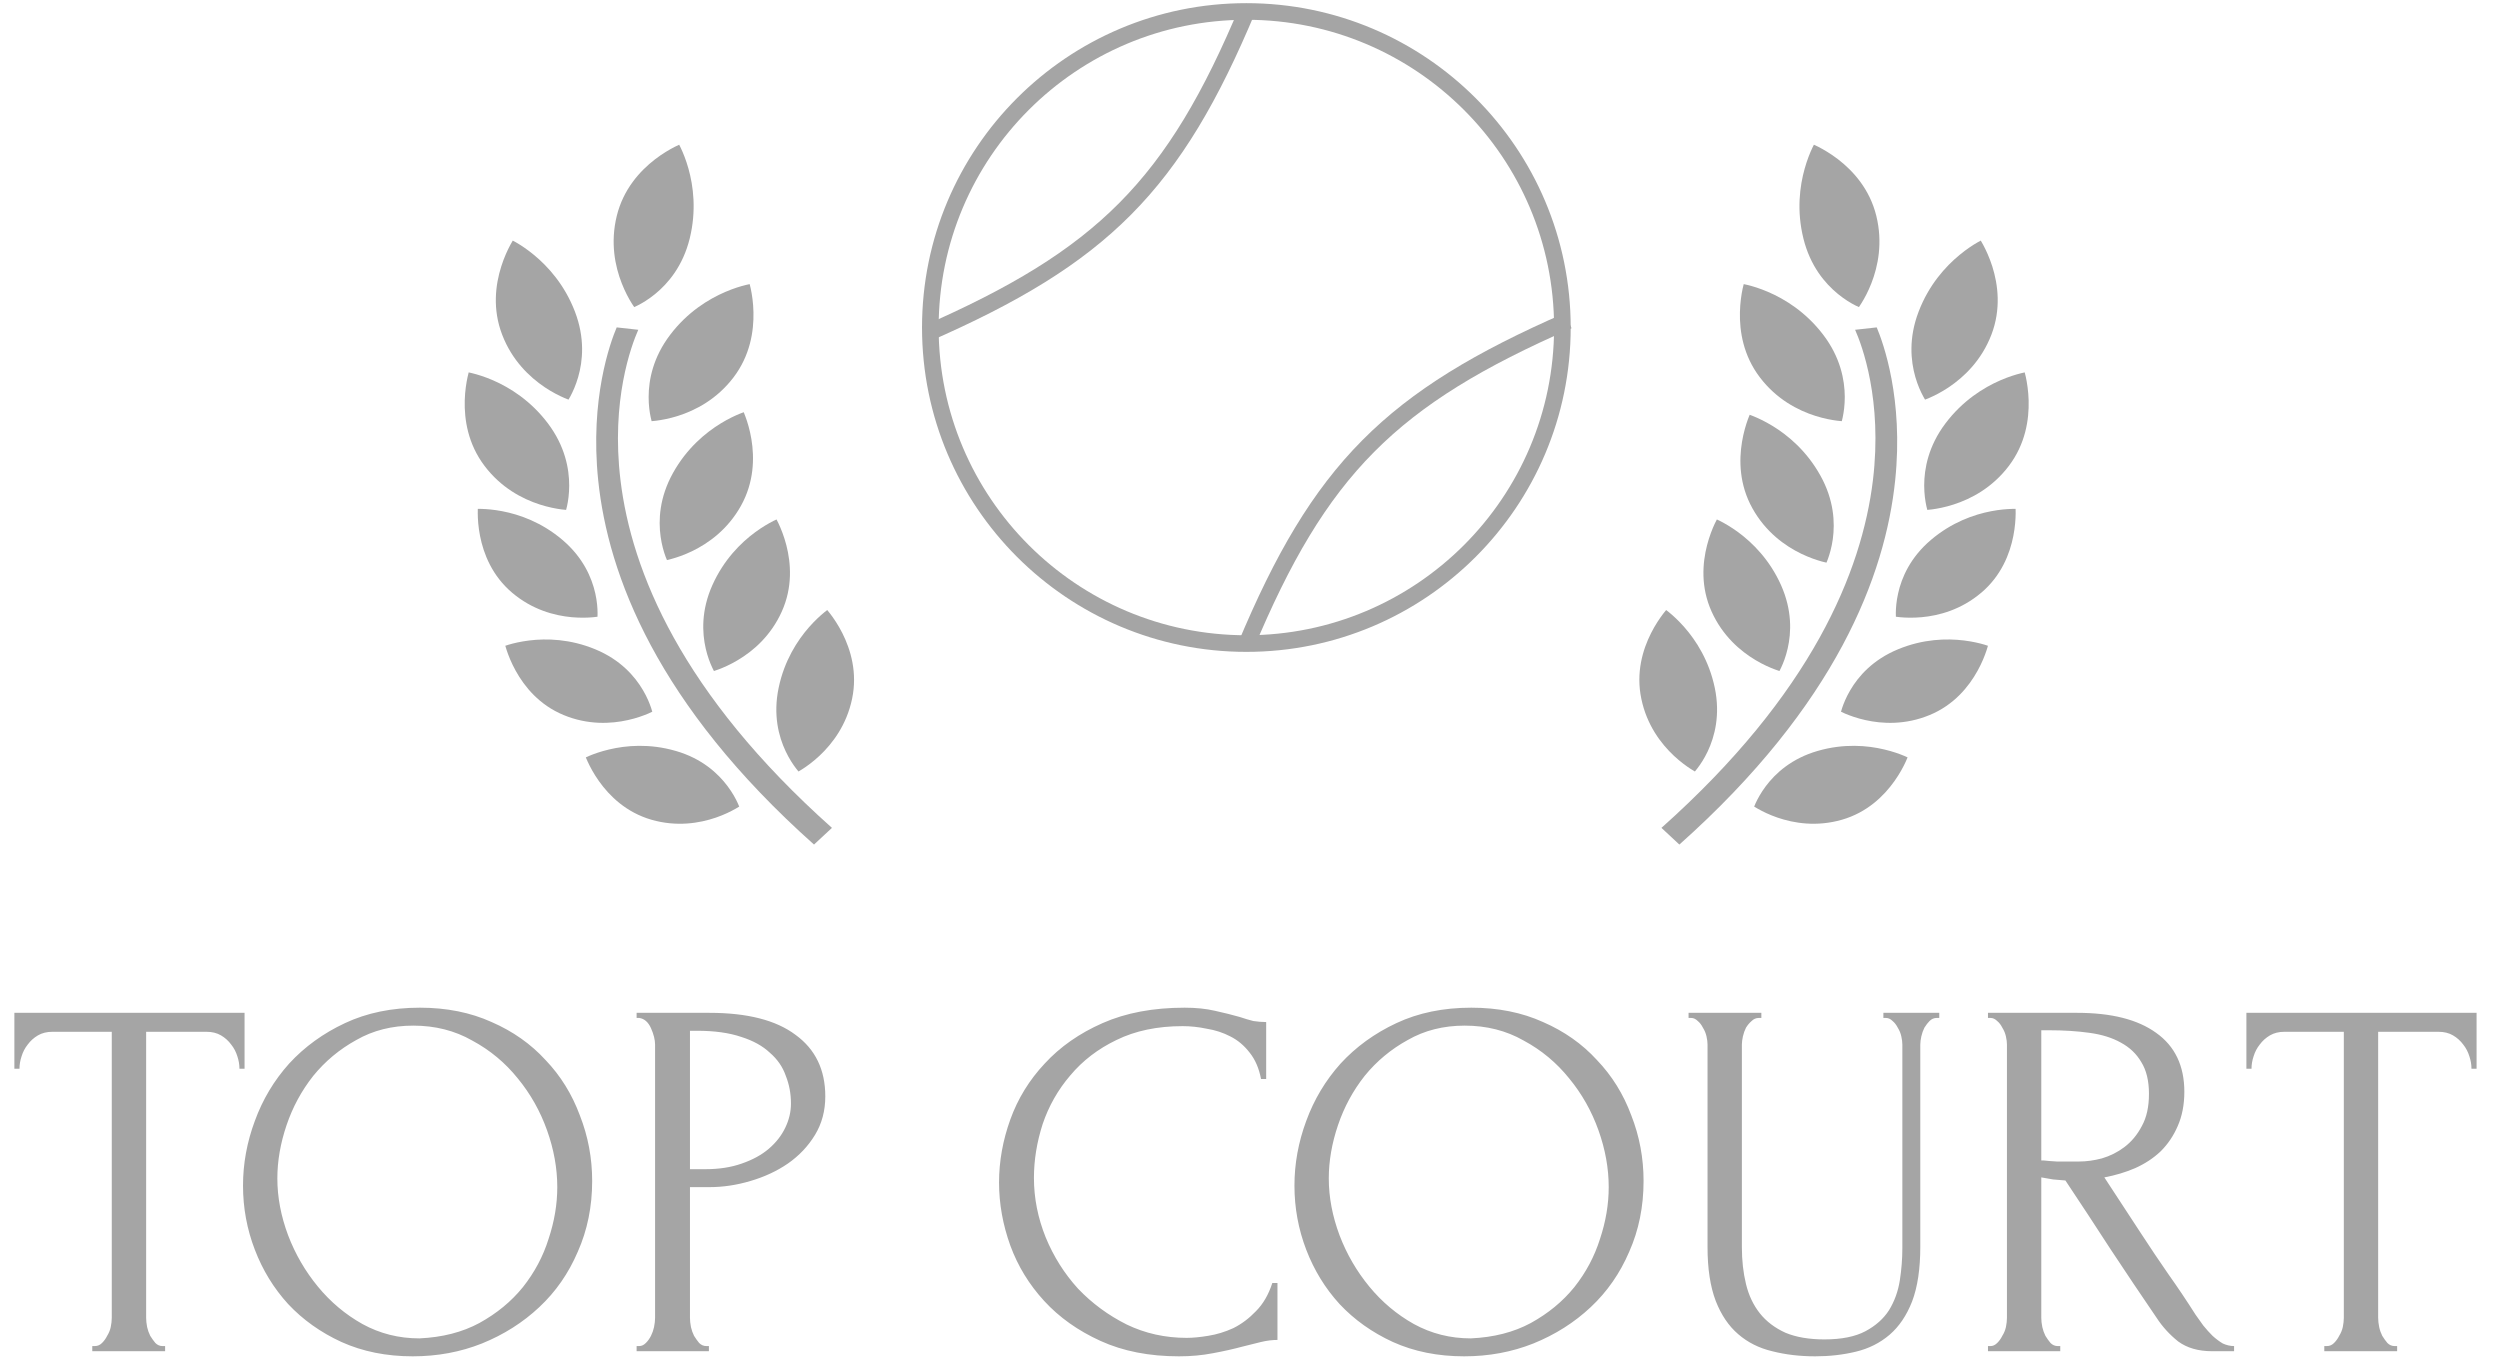 <?xml version="1.0" encoding="UTF-8"?> <svg xmlns="http://www.w3.org/2000/svg" width="68" height="37" viewBox="0 0 68 37" fill="none"><path d="M4.421 36.613H4.491V36.753H2.51V36.613H2.58C2.654 36.613 2.72 36.585 2.775 36.529C2.831 36.474 2.878 36.409 2.915 36.334C2.961 36.26 2.994 36.181 3.012 36.097C3.031 36.004 3.04 35.92 3.04 35.846V28.065H1.423C1.274 28.065 1.144 28.097 1.032 28.162C0.921 28.227 0.828 28.311 0.753 28.413C0.679 28.506 0.623 28.613 0.586 28.734C0.549 28.846 0.53 28.957 0.53 29.069H0.391V27.549H6.652V29.069H6.513C6.513 28.957 6.494 28.846 6.457 28.734C6.42 28.613 6.364 28.506 6.289 28.413C6.215 28.311 6.122 28.227 6.011 28.162C5.899 28.097 5.769 28.065 5.62 28.065H3.975V35.846C3.975 35.92 3.984 36.004 4.002 36.097C4.021 36.181 4.049 36.26 4.086 36.334C4.133 36.409 4.179 36.474 4.226 36.529C4.281 36.585 4.346 36.613 4.421 36.613ZM11.421 27.409C12.146 27.409 12.797 27.539 13.373 27.8C13.95 28.051 14.438 28.395 14.838 28.832C15.247 29.259 15.558 29.761 15.772 30.338C15.995 30.905 16.107 31.5 16.107 32.123C16.107 32.82 15.976 33.462 15.716 34.047C15.465 34.633 15.117 35.135 14.67 35.553C14.224 35.972 13.703 36.302 13.108 36.543C12.523 36.776 11.895 36.892 11.226 36.892C10.51 36.892 9.864 36.762 9.287 36.502C8.72 36.241 8.237 35.897 7.837 35.47C7.447 35.042 7.144 34.549 6.931 33.991C6.717 33.434 6.61 32.852 6.61 32.248C6.61 31.653 6.717 31.067 6.931 30.491C7.144 29.905 7.456 29.385 7.865 28.929C8.283 28.474 8.79 28.106 9.385 27.828C9.98 27.549 10.659 27.409 11.421 27.409ZM11.407 36.404C12.03 36.376 12.574 36.237 13.039 35.986C13.513 35.725 13.908 35.4 14.224 35.009C14.54 34.61 14.773 34.173 14.921 33.699C15.079 33.224 15.158 32.755 15.158 32.29C15.158 31.779 15.065 31.263 14.879 30.742C14.693 30.221 14.428 29.752 14.085 29.334C13.741 28.906 13.327 28.562 12.843 28.302C12.369 28.032 11.835 27.897 11.24 27.897C10.663 27.897 10.147 28.027 9.692 28.288C9.236 28.539 8.846 28.864 8.52 29.264C8.204 29.664 7.962 30.11 7.795 30.603C7.628 31.095 7.544 31.579 7.544 32.053C7.544 32.564 7.642 33.08 7.837 33.601C8.032 34.112 8.302 34.577 8.646 34.995C8.99 35.414 9.394 35.753 9.859 36.014C10.333 36.274 10.849 36.404 11.407 36.404ZM17.316 27.549H19.296C20.328 27.549 21.109 27.749 21.639 28.148C22.178 28.539 22.448 29.097 22.448 29.822C22.448 30.212 22.355 30.561 22.169 30.868C21.983 31.174 21.737 31.435 21.43 31.649C21.133 31.853 20.793 32.011 20.412 32.123C20.04 32.234 19.668 32.29 19.296 32.29H18.767V35.846C18.767 35.92 18.776 36.004 18.794 36.097C18.813 36.181 18.841 36.26 18.878 36.334C18.925 36.409 18.971 36.474 19.017 36.529C19.073 36.585 19.138 36.613 19.213 36.613H19.282V36.753H17.316V36.613H17.386C17.451 36.613 17.512 36.585 17.567 36.529C17.623 36.474 17.669 36.409 17.707 36.334C17.744 36.26 17.772 36.181 17.79 36.097C17.809 36.004 17.818 35.92 17.818 35.846V28.413C17.818 28.283 17.781 28.134 17.707 27.967C17.632 27.8 17.525 27.707 17.386 27.688H17.316V27.549ZM18.767 28.037V31.802H19.185C19.557 31.802 19.887 31.751 20.175 31.649C20.473 31.546 20.719 31.412 20.914 31.244C21.109 31.077 21.258 30.886 21.36 30.672C21.463 30.459 21.514 30.24 21.514 30.017C21.514 29.747 21.467 29.496 21.374 29.264C21.291 29.022 21.147 28.813 20.942 28.636C20.747 28.451 20.486 28.306 20.161 28.204C19.836 28.093 19.436 28.037 18.962 28.037H18.767ZM32.167 27.911C31.479 27.911 30.879 28.037 30.368 28.288C29.866 28.529 29.448 28.85 29.113 29.25C28.778 29.64 28.527 30.082 28.36 30.575C28.202 31.067 28.123 31.556 28.123 32.039C28.123 32.588 28.23 33.127 28.443 33.657C28.657 34.177 28.95 34.642 29.322 35.051C29.703 35.451 30.145 35.776 30.647 36.027C31.149 36.269 31.693 36.39 32.278 36.39C32.446 36.39 32.641 36.371 32.864 36.334C33.096 36.297 33.324 36.227 33.547 36.125C33.77 36.014 33.975 35.86 34.161 35.665C34.356 35.47 34.505 35.214 34.607 34.898H34.747V36.446C34.607 36.446 34.459 36.464 34.3 36.502C34.152 36.539 33.984 36.581 33.798 36.627C33.557 36.692 33.287 36.753 32.989 36.808C32.701 36.864 32.395 36.892 32.069 36.892C31.26 36.892 30.549 36.753 29.936 36.474C29.322 36.195 28.811 35.832 28.402 35.386C27.992 34.94 27.686 34.438 27.481 33.88C27.277 33.313 27.174 32.741 27.174 32.164C27.174 31.588 27.277 31.016 27.481 30.449C27.686 29.882 27.997 29.375 28.416 28.929C28.834 28.474 29.359 28.106 29.991 27.828C30.623 27.549 31.367 27.409 32.223 27.409C32.529 27.409 32.804 27.437 33.045 27.493C33.296 27.549 33.52 27.604 33.715 27.66C33.854 27.707 33.98 27.744 34.091 27.772C34.212 27.79 34.328 27.8 34.44 27.8V29.348H34.3C34.245 29.059 34.142 28.822 33.994 28.636C33.845 28.441 33.668 28.292 33.464 28.19C33.268 28.088 33.055 28.018 32.822 27.981C32.599 27.934 32.381 27.911 32.167 27.911ZM40.02 27.409C40.745 27.409 41.396 27.539 41.972 27.8C42.548 28.051 43.037 28.395 43.436 28.832C43.845 29.259 44.157 29.761 44.371 30.338C44.594 30.905 44.705 31.5 44.705 32.123C44.705 32.82 44.575 33.462 44.315 34.047C44.064 34.633 43.715 35.135 43.269 35.553C42.823 35.972 42.302 36.302 41.707 36.543C41.121 36.776 40.494 36.892 39.825 36.892C39.109 36.892 38.462 36.762 37.886 36.502C37.319 36.241 36.836 35.897 36.436 35.47C36.045 35.042 35.743 34.549 35.529 33.991C35.316 33.434 35.209 32.852 35.209 32.248C35.209 31.653 35.316 31.067 35.529 30.491C35.743 29.905 36.055 29.385 36.464 28.929C36.882 28.474 37.389 28.106 37.984 27.828C38.579 27.549 39.257 27.409 40.02 27.409ZM40.006 36.404C40.629 36.376 41.173 36.237 41.638 35.986C42.111 35.725 42.507 35.4 42.823 35.009C43.139 34.61 43.371 34.173 43.52 33.699C43.678 33.224 43.757 32.755 43.757 32.29C43.757 31.779 43.664 31.263 43.478 30.742C43.292 30.221 43.027 29.752 42.683 29.334C42.339 28.906 41.926 28.562 41.442 28.302C40.968 28.032 40.433 27.897 39.839 27.897C39.262 27.897 38.746 28.027 38.291 28.288C37.835 28.539 37.444 28.864 37.119 29.264C36.803 29.664 36.561 30.11 36.394 30.603C36.227 31.095 36.143 31.579 36.143 32.053C36.143 32.564 36.241 33.08 36.436 33.601C36.631 34.112 36.901 34.577 37.245 34.995C37.589 35.414 37.993 35.753 38.458 36.014C38.932 36.274 39.448 36.404 40.006 36.404ZM45.929 27.549H47.909V27.688H47.84C47.765 27.688 47.7 27.716 47.644 27.772C47.589 27.818 47.537 27.879 47.491 27.953C47.454 28.027 47.426 28.106 47.407 28.19C47.389 28.274 47.379 28.348 47.379 28.413V33.922C47.379 34.284 47.416 34.619 47.491 34.926C47.565 35.233 47.691 35.498 47.867 35.721C48.044 35.944 48.276 36.12 48.565 36.251C48.853 36.371 49.206 36.432 49.624 36.432C50.089 36.432 50.461 36.357 50.74 36.209C51.019 36.06 51.233 35.869 51.382 35.637C51.53 35.395 51.628 35.126 51.675 34.828C51.721 34.531 51.744 34.238 51.744 33.95V28.413C51.744 28.348 51.735 28.274 51.716 28.19C51.698 28.106 51.665 28.027 51.619 27.953C51.581 27.879 51.535 27.818 51.479 27.772C51.423 27.716 51.363 27.688 51.298 27.688H51.228V27.549H52.748V27.688H52.678C52.604 27.688 52.539 27.716 52.483 27.772C52.437 27.818 52.39 27.879 52.344 27.953C52.307 28.027 52.279 28.106 52.26 28.19C52.242 28.274 52.232 28.348 52.232 28.413V33.908C52.232 34.512 52.158 35.009 52.009 35.4C51.86 35.781 51.656 36.083 51.396 36.306C51.135 36.529 50.828 36.683 50.475 36.767C50.131 36.85 49.764 36.892 49.373 36.892C48.955 36.892 48.565 36.846 48.202 36.753C47.849 36.669 47.542 36.516 47.282 36.292C47.021 36.069 46.817 35.767 46.668 35.386C46.519 34.995 46.445 34.507 46.445 33.922V28.413C46.445 28.348 46.436 28.274 46.417 28.19C46.398 28.106 46.366 28.027 46.319 27.953C46.282 27.879 46.236 27.818 46.18 27.772C46.124 27.716 46.064 27.688 45.999 27.688H45.929V27.549ZM55.969 36.613H56.039V36.753H54.073V36.613H54.143C54.208 36.613 54.268 36.585 54.324 36.529C54.38 36.474 54.426 36.409 54.463 36.334C54.51 36.26 54.542 36.181 54.561 36.097C54.58 36.004 54.589 35.92 54.589 35.846V28.413C54.589 28.348 54.58 28.274 54.561 28.19C54.542 28.106 54.51 28.027 54.463 27.953C54.426 27.879 54.38 27.818 54.324 27.772C54.268 27.716 54.208 27.688 54.143 27.688H54.073V27.549H56.499C57.429 27.549 58.145 27.73 58.647 28.093C59.158 28.455 59.414 28.99 59.414 29.696C59.414 30.049 59.353 30.361 59.233 30.631C59.121 30.891 58.968 31.119 58.772 31.314C58.577 31.5 58.345 31.653 58.075 31.774C57.815 31.886 57.536 31.969 57.238 32.025L58.242 33.559C58.484 33.931 58.731 34.298 58.982 34.661C59.233 35.014 59.479 35.381 59.721 35.762C59.786 35.855 59.855 35.953 59.93 36.055C60.014 36.158 60.097 36.251 60.181 36.334C60.274 36.418 60.367 36.488 60.46 36.543C60.562 36.59 60.664 36.613 60.767 36.613V36.753H60.167C59.795 36.753 59.488 36.664 59.247 36.488C59.014 36.302 58.819 36.088 58.661 35.846C58.242 35.233 57.824 34.61 57.406 33.977C56.997 33.345 56.588 32.722 56.179 32.109C56.076 32.099 55.965 32.09 55.844 32.081C55.732 32.062 55.625 32.044 55.523 32.025V35.846C55.523 35.92 55.532 36.004 55.551 36.097C55.57 36.181 55.598 36.26 55.635 36.334C55.681 36.409 55.728 36.474 55.774 36.529C55.83 36.585 55.895 36.613 55.969 36.613ZM55.523 28.023V31.565H55.593C55.667 31.574 55.783 31.584 55.941 31.593C56.109 31.593 56.313 31.593 56.555 31.593C56.75 31.593 56.955 31.565 57.169 31.509C57.392 31.444 57.596 31.342 57.782 31.202C57.978 31.054 58.136 30.863 58.257 30.631C58.387 30.398 58.452 30.105 58.452 29.752C58.452 29.399 58.382 29.11 58.242 28.887C58.112 28.664 57.926 28.488 57.685 28.358C57.452 28.227 57.169 28.139 56.834 28.093C56.499 28.046 56.132 28.023 55.732 28.023H55.523ZM65.132 36.613H65.202V36.753H63.221V36.613H63.291C63.366 36.613 63.431 36.585 63.486 36.529C63.542 36.474 63.589 36.409 63.626 36.334C63.672 36.26 63.705 36.181 63.724 36.097C63.742 36.004 63.752 35.92 63.752 35.846V28.065H62.134C61.985 28.065 61.855 28.097 61.743 28.162C61.632 28.227 61.539 28.311 61.464 28.413C61.39 28.506 61.334 28.613 61.297 28.734C61.26 28.846 61.241 28.957 61.241 29.069H61.102V27.549H67.363V29.069H67.224C67.224 28.957 67.205 28.846 67.168 28.734C67.131 28.613 67.075 28.506 67.001 28.413C66.926 28.311 66.833 28.227 66.722 28.162C66.61 28.097 66.48 28.065 66.331 28.065H64.686V35.846C64.686 35.92 64.695 36.004 64.714 36.097C64.732 36.181 64.76 36.26 64.797 36.334C64.844 36.409 64.89 36.474 64.937 36.529C64.993 36.585 65.058 36.613 65.132 36.613Z" fill="#A5A5A5"></path><path d="M49.592 9.106L49.592 9.106C49.121 8.487 48.549 8.137 48.094 7.941C47.866 7.843 47.669 7.784 47.529 7.75C47.491 7.741 47.458 7.733 47.429 7.728C47.42 7.763 47.41 7.805 47.399 7.854C47.366 8.011 47.332 8.233 47.326 8.492C47.314 9.011 47.417 9.672 47.87 10.266L47.87 10.266C48.324 10.863 48.906 11.162 49.379 11.312C49.615 11.387 49.822 11.424 49.97 11.443C50.019 11.449 50.062 11.453 50.097 11.456C50.104 11.427 50.113 11.391 50.122 11.35C50.15 11.217 50.178 11.024 50.178 10.794C50.176 10.333 50.059 9.72 49.592 9.106Z" fill="#A5A5A5"></path><path d="M49.514 12.934L49.514 12.934C49.14 12.262 48.63 11.839 48.211 11.584C48.002 11.457 47.817 11.371 47.685 11.318C47.65 11.304 47.618 11.292 47.591 11.282C47.577 11.315 47.561 11.356 47.544 11.402C47.49 11.551 47.425 11.763 47.383 12.016C47.299 12.522 47.307 13.184 47.667 13.828L47.667 13.828C48.028 14.476 48.556 14.85 48.997 15.063C49.218 15.169 49.416 15.235 49.557 15.274C49.605 15.287 49.646 15.297 49.68 15.304C49.691 15.277 49.705 15.243 49.719 15.205C49.765 15.078 49.82 14.894 49.852 14.668C49.914 14.217 49.886 13.6 49.514 12.934Z" fill="#A5A5A5"></path><path d="M48.443 15.913L48.443 15.913C48.134 15.223 47.669 14.764 47.281 14.478C47.087 14.335 46.913 14.236 46.788 14.172C46.754 14.155 46.724 14.14 46.699 14.129C46.682 14.16 46.663 14.198 46.642 14.242C46.576 14.383 46.495 14.586 46.432 14.83C46.306 15.319 46.257 15.969 46.554 16.631L46.554 16.631C46.853 17.297 47.339 17.71 47.753 17.956C47.96 18.08 48.148 18.161 48.284 18.211C48.33 18.228 48.369 18.241 48.401 18.252C48.415 18.226 48.431 18.194 48.448 18.157C48.505 18.037 48.574 17.861 48.624 17.642C48.725 17.206 48.749 16.598 48.443 15.913Z" fill="#A5A5A5"></path><path d="M46.642 18.709L46.642 18.709C46.487 17.968 46.132 17.421 45.814 17.059C45.655 16.878 45.506 16.743 45.397 16.654C45.368 16.631 45.342 16.61 45.319 16.593C45.297 16.62 45.27 16.653 45.24 16.692C45.146 16.816 45.022 16.996 44.909 17.221C44.681 17.672 44.495 18.296 44.644 19.007L44.644 19.007C44.792 19.721 45.179 20.228 45.531 20.558C45.707 20.722 45.873 20.842 45.995 20.92C46.036 20.946 46.072 20.968 46.101 20.985C46.12 20.962 46.143 20.935 46.167 20.902C46.248 20.797 46.354 20.64 46.45 20.437C46.641 20.032 46.795 19.444 46.642 18.709Z" fill="#A5A5A5"></path><path d="M49.052 6.484V6.484C48.866 5.729 48.953 5.064 49.087 4.587C49.154 4.348 49.232 4.158 49.293 4.027C49.31 3.992 49.325 3.962 49.338 3.936C49.371 3.951 49.411 3.969 49.456 3.992C49.598 4.065 49.792 4.177 49.998 4.335C50.409 4.652 50.858 5.148 51.036 5.873V5.873C51.215 6.602 51.082 7.243 50.902 7.704C50.812 7.935 50.711 8.12 50.632 8.246C50.606 8.289 50.583 8.325 50.563 8.353C50.535 8.341 50.502 8.325 50.465 8.307C50.343 8.245 50.176 8.146 49.997 8C49.64 7.71 49.236 7.233 49.052 6.484Z" fill="#A5A5A5"></path><path d="M52.188 8.473L52.188 8.473C52.466 7.747 52.917 7.25 53.299 6.935C53.49 6.777 53.663 6.665 53.788 6.593C53.822 6.574 53.851 6.557 53.877 6.544C53.896 6.575 53.917 6.613 53.941 6.657C54.017 6.798 54.112 7.001 54.191 7.248C54.347 7.743 54.433 8.407 54.166 9.104L54.166 9.104C53.897 9.804 53.421 10.254 53.01 10.531C52.804 10.669 52.616 10.763 52.479 10.822C52.434 10.842 52.394 10.858 52.361 10.87C52.346 10.844 52.327 10.813 52.308 10.776C52.243 10.655 52.162 10.479 52.098 10.257C51.971 9.815 51.911 9.193 52.188 8.473Z" fill="#A5A5A5"></path><path d="M52.916 11.517L52.916 11.517C53.384 10.896 53.954 10.543 54.409 10.345C54.636 10.246 54.833 10.187 54.973 10.152C55.011 10.142 55.044 10.135 55.072 10.129C55.082 10.164 55.092 10.206 55.103 10.255C55.136 10.412 55.172 10.633 55.179 10.893C55.193 11.412 55.093 12.073 54.644 12.669L54.644 12.669C54.192 13.268 53.611 13.57 53.139 13.722C52.904 13.798 52.697 13.836 52.549 13.856C52.499 13.862 52.457 13.866 52.422 13.869C52.414 13.84 52.406 13.805 52.397 13.764C52.368 13.63 52.339 13.438 52.338 13.208C52.338 12.747 52.452 12.133 52.916 11.517Z" fill="#A5A5A5"></path><path d="M52.522 14.685L52.522 14.685C53.089 14.204 53.694 13.994 54.16 13.905C54.392 13.86 54.589 13.846 54.726 13.842C54.763 13.842 54.796 13.841 54.824 13.842C54.825 13.877 54.826 13.918 54.826 13.966C54.824 14.119 54.811 14.333 54.763 14.577C54.668 15.064 54.435 15.66 53.892 16.121L53.891 16.121C53.345 16.585 52.74 16.745 52.268 16.788C52.032 16.809 51.831 16.802 51.689 16.789C51.642 16.784 51.601 16.779 51.568 16.775C51.567 16.746 51.566 16.711 51.566 16.671C51.568 16.541 51.58 16.355 51.629 16.14C51.724 15.711 51.96 15.162 52.522 14.685Z" fill="#A5A5A5"></path><path d="M51.623 17.662L51.623 17.662C52.309 17.377 52.95 17.363 53.421 17.421C53.656 17.45 53.847 17.496 53.979 17.535C54.015 17.546 54.046 17.556 54.072 17.565C54.063 17.598 54.051 17.638 54.036 17.684C53.988 17.829 53.91 18.029 53.79 18.245C53.55 18.68 53.146 19.176 52.487 19.449L52.486 19.449C51.824 19.723 51.199 19.69 50.737 19.586C50.506 19.535 50.317 19.465 50.186 19.41C50.142 19.391 50.105 19.374 50.075 19.359C50.083 19.332 50.092 19.298 50.105 19.26C50.146 19.136 50.215 18.964 50.327 18.774C50.549 18.394 50.942 17.944 51.623 17.662Z" fill="#A5A5A5"></path><path d="M49.441 20.425L49.441 20.425C50.155 20.218 50.794 20.276 51.254 20.386C51.485 20.44 51.67 20.508 51.797 20.561C51.831 20.576 51.861 20.589 51.886 20.601C51.873 20.633 51.856 20.672 51.837 20.715C51.773 20.854 51.673 21.044 51.529 21.246C51.242 21.651 50.786 22.099 50.1 22.297L50.1 22.297C49.411 22.495 48.794 22.392 48.346 22.238C48.122 22.161 47.942 22.071 47.818 22.001C47.777 21.978 47.742 21.957 47.713 21.939C47.724 21.912 47.738 21.88 47.754 21.844C47.809 21.725 47.897 21.562 48.029 21.385C48.293 21.033 48.733 20.629 49.441 20.425Z" fill="#A5A5A5"></path><path d="M50.459 8.97L51.047 8.905C51.223 9.323 51.779 10.849 51.549 13.063C51.282 15.641 49.949 19.168 45.679 22.972L45.191 22.518C49.292 18.864 50.643 15.533 50.943 13.067C51.207 10.886 50.647 9.394 50.459 8.97Z" fill="#A5A5A5"></path><path d="M18.229 9.106L18.229 9.106C18.699 8.487 19.271 8.137 19.727 7.941C19.954 7.843 20.152 7.784 20.292 7.75C20.329 7.741 20.363 7.733 20.391 7.728C20.4 7.763 20.411 7.805 20.421 7.854C20.454 8.011 20.489 8.233 20.494 8.492C20.506 9.011 20.403 9.672 19.951 10.266L19.951 10.266C19.496 10.863 18.914 11.162 18.442 11.312C18.206 11.387 17.998 11.424 17.851 11.443C17.801 11.449 17.758 11.453 17.724 11.456C17.716 11.427 17.707 11.391 17.699 11.35C17.67 11.217 17.642 11.024 17.643 10.794C17.644 10.333 17.762 9.72 18.229 9.106Z" fill="#A5A5A5"></path><path d="M18.306 12.864L18.306 12.864C18.68 12.192 19.191 11.769 19.609 11.514C19.818 11.386 20.003 11.301 20.135 11.248C20.171 11.234 20.202 11.222 20.23 11.212C20.243 11.245 20.259 11.285 20.276 11.332C20.331 11.48 20.396 11.693 20.438 11.945C20.522 12.452 20.513 13.114 20.154 13.758L20.154 13.758C19.793 14.406 19.264 14.78 18.823 14.993C18.602 15.099 18.405 15.165 18.263 15.203C18.215 15.216 18.174 15.226 18.141 15.234C18.129 15.206 18.116 15.173 18.101 15.134C18.055 15.007 18 14.823 17.969 14.598C17.906 14.147 17.935 13.53 18.306 12.864Z" fill="#A5A5A5"></path><path d="M19.378 15.913L19.378 15.913C19.687 15.223 20.151 14.764 20.539 14.478C20.733 14.335 20.907 14.236 21.032 14.172C21.066 14.155 21.096 14.14 21.122 14.129C21.138 14.16 21.157 14.198 21.178 14.242C21.244 14.383 21.326 14.586 21.389 14.83C21.515 15.319 21.563 15.969 21.266 16.631L21.266 16.631C20.968 17.297 20.482 17.71 20.067 17.956C19.86 18.08 19.672 18.161 19.536 18.211C19.491 18.228 19.451 18.241 19.419 18.252C19.405 18.226 19.389 18.194 19.372 18.157C19.316 18.037 19.246 17.861 19.196 17.642C19.096 17.206 19.071 16.598 19.378 15.913Z" fill="#A5A5A5"></path><path d="M21.179 18.709L21.179 18.709C21.333 17.968 21.689 17.421 22.006 17.059C22.166 16.878 22.314 16.743 22.423 16.654C22.452 16.631 22.478 16.61 22.501 16.593C22.524 16.62 22.55 16.653 22.58 16.692C22.675 16.816 22.798 16.996 22.912 17.221C23.139 17.672 23.326 18.296 23.177 19.007L23.177 19.007C23.028 19.721 22.641 20.228 22.289 20.558C22.113 20.722 21.947 20.842 21.825 20.92C21.784 20.946 21.748 20.968 21.719 20.985C21.7 20.962 21.677 20.935 21.653 20.902C21.572 20.797 21.467 20.64 21.371 20.437C21.179 20.032 21.025 19.444 21.179 18.709Z" fill="#A5A5A5"></path><path d="M18.761 6.484V6.484C18.946 5.729 18.86 5.064 18.726 4.587C18.659 4.348 18.581 4.158 18.519 4.027C18.503 3.992 18.488 3.962 18.474 3.936C18.441 3.951 18.402 3.969 18.357 3.992C18.215 4.065 18.02 4.177 17.815 4.335C17.404 4.652 16.954 5.148 16.776 5.873V5.873C16.597 6.602 16.73 7.243 16.911 7.704C17.001 7.935 17.102 8.12 17.18 8.246C17.206 8.289 17.23 8.325 17.25 8.353C17.277 8.341 17.31 8.325 17.347 8.307C17.469 8.245 17.637 8.146 17.816 8C18.173 7.71 18.577 7.233 18.761 6.484Z" fill="#A5A5A5"></path><path d="M15.637 8.473L15.637 8.473C15.358 7.747 14.907 7.25 14.525 6.935C14.334 6.777 14.161 6.665 14.036 6.593C14.003 6.574 13.973 6.557 13.947 6.544C13.928 6.575 13.907 6.613 13.883 6.657C13.807 6.798 13.712 7.001 13.634 7.248C13.477 7.743 13.391 8.407 13.659 9.104L13.659 9.104C13.927 9.804 14.403 10.254 14.814 10.531C15.02 10.669 15.208 10.763 15.345 10.822C15.391 10.842 15.43 10.858 15.463 10.87C15.479 10.844 15.497 10.813 15.517 10.776C15.581 10.655 15.662 10.479 15.726 10.257C15.854 9.815 15.913 9.193 15.637 8.473Z" fill="#A5A5A5"></path><path d="M14.904 11.517L14.904 11.517C14.436 10.896 13.866 10.543 13.412 10.345C13.184 10.246 12.987 10.187 12.847 10.152C12.81 10.142 12.777 10.135 12.748 10.129C12.739 10.164 12.728 10.206 12.718 10.255C12.684 10.412 12.648 10.633 12.641 10.893C12.627 11.412 12.727 12.073 13.177 12.669L13.177 12.669C13.628 13.268 14.209 13.57 14.681 13.722C14.917 13.798 15.124 13.836 15.271 13.856C15.321 13.862 15.363 13.866 15.398 13.869C15.406 13.84 15.415 13.805 15.424 13.764C15.453 13.63 15.482 13.438 15.482 13.208C15.483 12.747 15.368 12.133 14.904 11.517Z" fill="#A5A5A5"></path><path d="M15.298 14.685L15.298 14.685C14.732 14.204 14.126 13.994 13.661 13.905C13.428 13.86 13.232 13.846 13.094 13.842C13.057 13.842 13.024 13.841 12.996 13.842C12.995 13.877 12.994 13.918 12.995 13.966C12.996 14.119 13.009 14.333 13.057 14.577C13.153 15.064 13.385 15.66 13.929 16.121L13.929 16.121C14.476 16.585 15.081 16.745 15.552 16.788C15.788 16.809 15.989 16.802 16.131 16.789C16.178 16.784 16.219 16.779 16.252 16.775C16.253 16.746 16.254 16.711 16.254 16.671C16.253 16.541 16.24 16.355 16.192 16.14C16.096 15.711 15.86 15.162 15.298 14.685Z" fill="#A5A5A5"></path><path d="M16.194 17.662L16.194 17.662C15.507 17.377 14.866 17.363 14.396 17.421C14.161 17.45 13.969 17.496 13.837 17.535C13.802 17.546 13.771 17.556 13.744 17.565C13.754 17.598 13.766 17.638 13.781 17.684C13.829 17.829 13.907 18.029 14.027 18.245C14.267 18.68 14.671 19.176 15.33 19.449L15.33 19.449C15.992 19.723 16.617 19.69 17.079 19.586C17.311 19.535 17.5 19.465 17.631 19.41C17.674 19.391 17.712 19.374 17.742 19.359C17.734 19.332 17.724 19.298 17.712 19.26C17.671 19.136 17.602 18.964 17.49 18.774C17.267 18.394 16.875 17.944 16.194 17.662Z" fill="#A5A5A5"></path><path d="M18.38 20.425L18.379 20.425C17.665 20.218 17.027 20.276 16.566 20.386C16.336 20.44 16.15 20.508 16.023 20.561C15.989 20.576 15.96 20.589 15.934 20.601C15.947 20.633 15.964 20.672 15.984 20.715C16.048 20.854 16.148 21.044 16.291 21.246C16.578 21.651 17.035 22.099 17.72 22.297L17.72 22.297C18.409 22.495 19.026 22.392 19.474 22.238C19.698 22.161 19.878 22.071 20.002 22.001C20.044 21.978 20.079 21.957 20.107 21.939C20.096 21.912 20.083 21.88 20.066 21.844C20.012 21.725 19.924 21.562 19.791 21.385C19.528 21.033 19.088 20.629 18.38 20.425Z" fill="#A5A5A5"></path><path d="M17.361 8.97L16.774 8.905C16.597 9.323 16.042 10.849 16.271 13.063C16.538 15.641 17.871 19.168 22.141 22.972L22.629 22.518C18.528 18.864 17.177 15.533 16.878 13.067C16.613 10.886 17.174 9.394 17.361 8.97Z" fill="#A5A5A5"></path><path d="M33.901 17.505C38.648 17.505 42.497 13.656 42.497 8.909C42.497 4.161 38.648 0.312 33.901 0.312C29.153 0.312 25.305 4.161 25.305 8.909C25.305 13.656 29.153 17.505 33.901 17.505Z" stroke="#A5A5A5" stroke-width="0.452"></path><path d="M33.945 0.222C31.931 5.047 29.99 6.982 25.168 9.089" stroke="#A5A5A5" stroke-width="0.452"></path><path d="M33.879 17.588C35.893 12.763 37.834 10.828 42.656 8.721" stroke="#A5A5A5" stroke-width="0.452"></path></svg> 